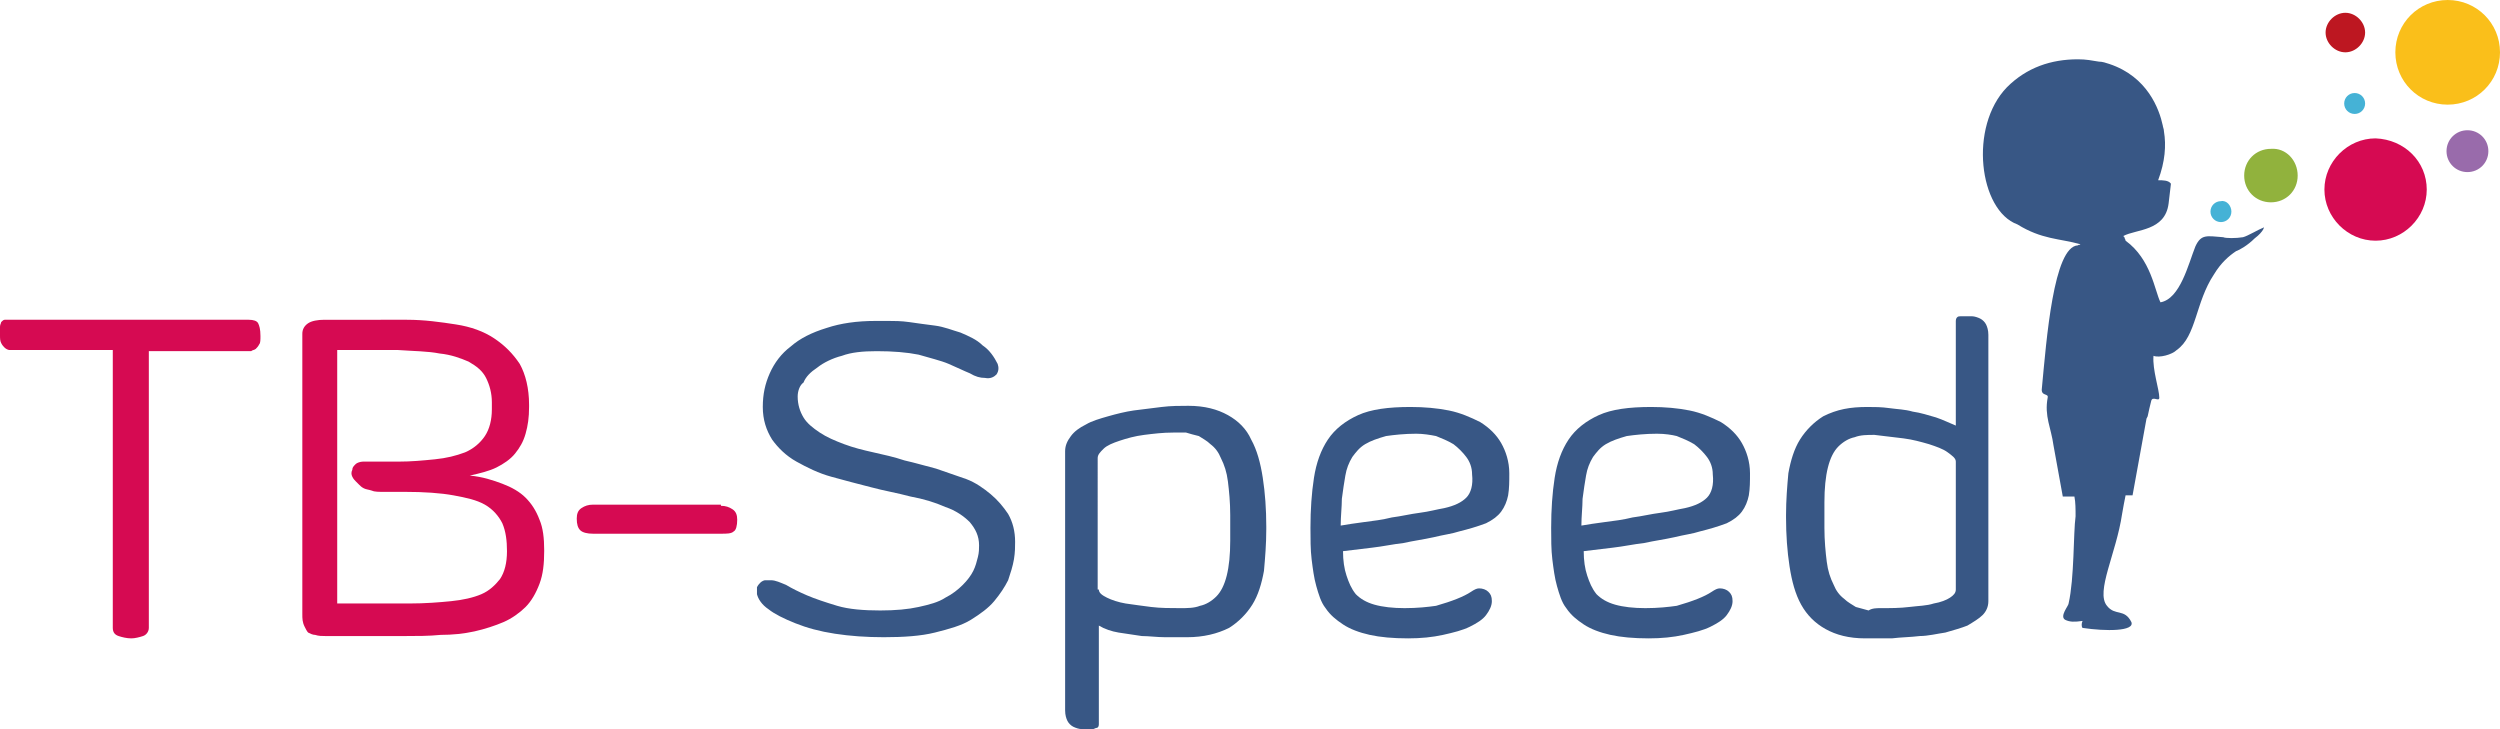 <?xml version="1.0" encoding="utf-8"?>
<!-- Generator: Adobe Illustrator 20.0.0, SVG Export Plug-In . SVG Version: 6.00 Build 0)  -->
<svg version="1.1" id="Calque_1" xmlns="http://www.w3.org/2000/svg" xmlns:xlink="http://www.w3.org/1999/xlink" x="0px" y="0px"
	 viewBox="0 0 215 62.7" style="enable-background:new 0 0 215 62.7;" xml:space="preserve">
<style type="text/css">
	.st0{clip-path:url(#SVGID_2_);fill:#D60A52;}
	.st1{clip-path:url(#SVGID_2_);fill:#385785;}
	.st2{clip-path:url(#SVGID_2_);fill:#91B23D;}
	.st3{clip-path:url(#SVGID_2_);fill:#FABF1A;}
	.st4{clip-path:url(#SVGID_2_);fill:#BD1721;}
	.st5{clip-path:url(#SVGID_2_);fill:#996BAB;}
	.st6{clip-path:url(#SVGID_2_);fill:#45B2D6;}
</style>
<g>
	<defs>
		<rect id="SVGID_1_" width="215" height="62.7"/>
	</defs>
	<clipPath id="SVGID_2_">
		<use xlink:href="#SVGID_1_"  style="overflow:visible;"/>
	</clipPath>
	<path class="st0" d="M21.4,27.5c0.4,0,0.7,0.1,0.8,0.3c0.1,0.2,0.2,0.5,0.2,1.1c0,0.3,0,0.6-0.1,0.7c-0.1,0.2-0.2,0.3-0.3,0.4
		c-0.1,0.1-0.3,0.1-0.4,0.2c-0.1,0-0.2,0-0.3,0h-8.5v23.8c0,0.3-0.2,0.6-0.5,0.7c-0.3,0.1-0.7,0.2-1,0.2c-0.4,0-0.8-0.1-1.1-0.2
		c-0.3-0.1-0.5-0.3-0.5-0.7V30.1H1.2c-0.1,0-0.2,0-0.4,0c-0.1,0-0.3-0.1-0.4-0.2c-0.1-0.1-0.2-0.2-0.3-0.4C0,29.3,0,29.1,0,28.8
		c0-0.3,0-0.5,0-0.7c0-0.2,0.1-0.3,0.1-0.4c0.1-0.1,0.2-0.2,0.3-0.2c0.1,0,0.3,0,0.5,0H21.4z"/>
	<path class="st0" d="M34.2,39.7c1.2,0,2.2-0.1,3.2-0.2c1-0.1,1.8-0.3,2.6-0.6c0.7-0.3,1.3-0.8,1.7-1.4c0.4-0.6,0.6-1.4,0.6-2.3
		v-0.6c0-0.8-0.2-1.5-0.5-2.1c-0.3-0.6-0.8-1-1.5-1.4c-0.7-0.3-1.5-0.6-2.5-0.7c-1-0.2-2.2-0.2-3.6-0.3H29v21.8h6.2
		c1.4,0,2.6-0.1,3.6-0.2c1-0.1,1.9-0.3,2.6-0.6c0.7-0.3,1.2-0.8,1.6-1.3c0.4-0.6,0.6-1.4,0.6-2.4c0-0.9-0.1-1.7-0.4-2.4
		c-0.3-0.6-0.8-1.2-1.5-1.6C41,43,40.1,42.8,39,42.6c-1.1-0.2-2.5-0.3-4.2-0.3H33c-0.4,0-0.8,0-1-0.1c-0.3-0.1-0.5-0.1-0.7-0.2
		c-0.2-0.1-0.3-0.2-0.4-0.3c-0.1-0.1-0.2-0.2-0.3-0.3c-0.1-0.1-0.2-0.2-0.3-0.4c-0.1-0.2-0.1-0.4,0-0.6c0-0.2,0.1-0.3,0.3-0.5
		c0.1-0.1,0.4-0.2,0.6-0.2H34.2z M34.5,27.5c0.1,0,0.2,0,0.2,0H35c1.5,0,2.9,0.2,4.2,0.4c1.3,0.2,2.4,0.6,3.3,1.2
		c0.9,0.6,1.6,1.3,2.2,2.2c0.5,0.9,0.8,2.1,0.8,3.5V35c0,0.9-0.1,1.6-0.3,2.3c-0.2,0.7-0.5,1.2-0.9,1.7c-0.4,0.5-1,0.9-1.6,1.2
		c-0.6,0.3-1.4,0.5-2.3,0.7c1.1,0.1,2,0.4,2.8,0.7c0.8,0.3,1.5,0.7,2,1.2c0.5,0.5,0.9,1.1,1.2,1.9c0.3,0.7,0.4,1.6,0.4,2.6v0.1
		c0,1.1-0.1,2-0.4,2.8c-0.3,0.8-0.7,1.5-1.2,2c-0.5,0.5-1.2,1-1.9,1.3c-0.7,0.3-1.6,0.6-2.5,0.8c-0.9,0.2-1.9,0.3-2.9,0.3
		c-1,0.1-2.1,0.1-3.1,0.1h-6.8c-0.3,0-0.6,0-0.9-0.1c-0.2,0-0.4-0.1-0.6-0.2c-0.1-0.1-0.2-0.3-0.3-0.5C26,53.5,26,53.2,26,52.8V28.7
		c0-0.4,0.2-0.7,0.5-0.9c0.3-0.2,0.8-0.3,1.4-0.3H34.5z"/>
	<path class="st0" d="M62,43.5c0.4,0,0.7,0.1,1,0.3c0.3,0.2,0.4,0.5,0.4,0.9c0,0.5-0.1,0.9-0.3,1c-0.2,0.2-0.6,0.2-1.1,0.2h-11
		c-0.5,0-0.9-0.1-1.1-0.3c-0.2-0.2-0.3-0.5-0.3-1c0-0.4,0.1-0.7,0.4-0.9c0.3-0.2,0.6-0.3,1-0.3H62z"/>
	<path class="st1" d="M68.6,34.1c0,0.7,0.2,1.3,0.5,1.8c0.3,0.5,0.8,0.9,1.4,1.3c0.6,0.4,1.3,0.7,2.1,1c0.8,0.3,1.6,0.5,2.5,0.7
		c0.9,0.2,1.8,0.4,2.7,0.7c0.9,0.2,1.9,0.5,2.7,0.7c0.9,0.3,1.7,0.6,2.6,0.9c0.8,0.3,1.5,0.8,2.1,1.3c0.6,0.5,1.1,1.1,1.5,1.7
		c0.4,0.7,0.6,1.5,0.6,2.4c0,0.4,0,0.9-0.1,1.5c-0.1,0.6-0.3,1.2-0.5,1.8c-0.3,0.6-0.7,1.2-1.2,1.8c-0.5,0.6-1.2,1.1-2,1.6
		c-0.8,0.5-1.9,0.8-3.1,1.1c-1.2,0.3-2.7,0.4-4.4,0.4c-1.5,0-2.9-0.1-4.2-0.3c-1.3-0.2-2.4-0.5-3.4-0.9c-1-0.4-1.8-0.8-2.3-1.2
		c-0.6-0.4-0.9-0.9-1-1.3c0-0.3,0-0.5,0-0.6c0.1-0.2,0.2-0.3,0.3-0.4c0.1-0.1,0.3-0.2,0.4-0.2c0.2,0,0.3,0,0.5,0
		c0.4,0,0.8,0.2,1.3,0.4c0.5,0.3,1.1,0.6,1.8,0.9c0.7,0.3,1.6,0.6,2.6,0.9c1,0.3,2.3,0.4,3.7,0.4c1.3,0,2.4-0.1,3.3-0.3
		c0.9-0.2,1.7-0.4,2.3-0.8c0.6-0.3,1.1-0.7,1.5-1.1c0.4-0.4,0.7-0.8,0.9-1.2c0.2-0.4,0.3-0.8,0.4-1.2c0.1-0.4,0.1-0.7,0.1-1
		c0-0.8-0.3-1.4-0.8-2c-0.5-0.5-1.2-1-2.1-1.3c-0.9-0.4-1.9-0.7-3-0.9c-1.1-0.3-2.3-0.5-3.4-0.8c-1.2-0.3-2.3-0.6-3.4-0.9
		c-1.1-0.3-2.1-0.8-3-1.3c-0.9-0.5-1.6-1.2-2.1-1.9c-0.5-0.8-0.8-1.7-0.8-2.8c0-1.1,0.2-2,0.6-2.9c0.4-0.9,1-1.7,1.8-2.3
		c0.8-0.7,1.8-1.2,3.1-1.6c1.2-0.4,2.6-0.6,4.2-0.6c0.2,0,0.6,0,1.1,0c0.5,0,1.1,0,1.8,0.1c0.7,0.1,1.4,0.2,2.2,0.3
		c0.8,0.1,1.5,0.4,2.2,0.6c0.7,0.3,1.4,0.6,1.9,1.1c0.6,0.4,1,1,1.3,1.6c0.1,0.3,0.1,0.6-0.1,0.9c-0.2,0.2-0.5,0.4-1,0.3
		c-0.4,0-0.8-0.1-1.3-0.4c-0.5-0.2-1.1-0.5-1.8-0.8c-0.7-0.3-1.6-0.5-2.6-0.8c-1-0.2-2.2-0.3-3.6-0.3c-1.2,0-2.2,0.1-3,0.4
		c-0.8,0.2-1.6,0.6-2.1,1c-0.6,0.4-1,0.8-1.2,1.3C68.8,33.1,68.6,33.6,68.6,34.1"/>
	<path class="st1" d="M94.5,50.7c0,0.3,0.3,0.5,0.7,0.7c0.4,0.2,1,0.4,1.6,0.5c0.7,0.1,1.4,0.2,2.2,0.3c0.8,0.1,1.7,0.1,2.5,0.1
		c0.6,0,1.2,0,1.7-0.2c0.5-0.1,1-0.4,1.4-0.8c0.4-0.4,0.7-1,0.9-1.8c0.2-0.8,0.3-1.8,0.3-3v-2.2c0-1.1-0.1-2.1-0.2-2.9
		c-0.1-0.8-0.3-1.4-0.6-2c-0.2-0.5-0.5-0.9-0.9-1.2c-0.3-0.3-0.7-0.5-1-0.7c-0.4-0.1-0.8-0.2-1.1-0.3c-0.4,0-0.8,0-1.1,0
		c-0.9,0-1.7,0.1-2.5,0.2c-0.8,0.1-1.5,0.3-2.1,0.5c-0.6,0.2-1.1,0.4-1.4,0.7c-0.3,0.3-0.5,0.5-0.5,0.8V50.7z M102.1,54.8
		c-0.6,0-1.2,0-1.9,0c-0.7,0-1.4-0.1-2-0.1c-0.7-0.1-1.3-0.2-2-0.3c-0.6-0.1-1.2-0.3-1.7-0.6v7.9c0,0.3,0,0.5,0,0.6
		c0,0.2-0.1,0.3-0.2,0.3s-0.2,0.1-0.3,0.1c-0.1,0-0.3,0-0.4,0c-0.2,0-0.4,0-0.6,0c-0.2,0-0.5-0.1-0.7-0.2c-0.2-0.1-0.4-0.3-0.5-0.5
		c-0.1-0.2-0.2-0.5-0.2-0.9V38.8c0-0.5,0.2-0.9,0.5-1.3c0.3-0.4,0.7-0.7,1.3-1c0.5-0.3,1.2-0.5,1.9-0.7c0.7-0.2,1.5-0.4,2.2-0.5
		c0.8-0.1,1.6-0.2,2.4-0.3c0.8-0.1,1.6-0.1,2.3-0.1c1.4,0,2.5,0.3,3.4,0.8c0.9,0.5,1.6,1.2,2,2.1c0.5,0.9,0.8,2,1,3.3
		c0.2,1.3,0.3,2.7,0.3,4.2v0.2c0,1.3-0.1,2.5-0.2,3.6c-0.2,1.1-0.5,2.1-1,2.9c-0.5,0.8-1.2,1.5-2,2
		C104.7,54.5,103.5,54.8,102.1,54.8"/>
	<path class="st1" d="M121.8,37.3c-1,0-1.9,0.1-2.6,0.2c-0.7,0.2-1.3,0.4-1.8,0.7c-0.5,0.3-0.8,0.7-1.1,1.1c-0.3,0.5-0.5,1-0.6,1.6
		c-0.1,0.6-0.2,1.2-0.3,2c0,0.7-0.1,1.5-0.1,2.3c0.6-0.1,1.2-0.2,2-0.3c0.8-0.1,1.6-0.2,2.4-0.4c0.8-0.1,1.6-0.3,2.4-0.4
		c0.8-0.1,1.5-0.3,2.1-0.4c0.9-0.2,1.5-0.5,1.9-0.9c0.4-0.4,0.6-1.1,0.5-2c0-0.6-0.2-1.1-0.5-1.5c-0.3-0.4-0.7-0.8-1.1-1.1
		c-0.5-0.3-1-0.5-1.5-0.7C123,37.4,122.4,37.3,121.8,37.3 M125.5,45.7c-0.6,0.2-1.4,0.3-2.2,0.5c-0.9,0.2-1.7,0.3-2.6,0.5
		c-0.9,0.1-1.8,0.3-2.7,0.4c-0.9,0.1-1.7,0.2-2.5,0.3c0,0.8,0.1,1.5,0.3,2.1c0.2,0.6,0.4,1.1,0.8,1.6c0.4,0.4,0.9,0.7,1.6,0.9
		c0.7,0.2,1.6,0.3,2.6,0.3c1.1,0,2-0.1,2.7-0.2c0.7-0.2,1.3-0.4,1.8-0.6c0.5-0.2,0.9-0.4,1.2-0.6c0.3-0.2,0.5-0.3,0.7-0.3
		c0.3,0,0.6,0.1,0.8,0.3c0.2,0.2,0.3,0.4,0.3,0.8c0,0.4-0.2,0.8-0.5,1.2c-0.3,0.4-0.8,0.7-1.4,1c-0.6,0.3-1.4,0.5-2.3,0.7
		c-0.9,0.2-1.9,0.3-3,0.3c-1.3,0-2.4-0.1-3.3-0.3c-0.9-0.2-1.7-0.5-2.3-0.9c-0.6-0.4-1.1-0.8-1.5-1.4c-0.4-0.5-0.6-1.2-0.8-1.9
		c-0.2-0.7-0.3-1.5-0.4-2.3c-0.1-0.8-0.1-1.8-0.1-2.7c0-1.6,0.1-3,0.3-4.3c0.2-1.3,0.6-2.4,1.2-3.3c0.6-0.9,1.5-1.6,2.6-2.1
		c1.1-0.5,2.6-0.7,4.5-0.7c1.2,0,2.3,0.1,3.3,0.3c1,0.2,1.9,0.6,2.7,1c0.8,0.5,1.4,1.1,1.8,1.8c0.4,0.7,0.7,1.6,0.7,2.6
		c0,0.7,0,1.3-0.1,1.9c-0.1,0.5-0.3,1-0.6,1.4c-0.3,0.4-0.7,0.7-1.3,1C127,45.3,126.3,45.5,125.5,45.7"/>
	<path class="st1" d="M142.5,37.3c-1,0-1.9,0.1-2.6,0.2c-0.7,0.2-1.3,0.4-1.8,0.7c-0.5,0.3-0.8,0.7-1.1,1.1c-0.3,0.5-0.5,1-0.6,1.6
		c-0.1,0.6-0.2,1.2-0.3,2c0,0.7-0.1,1.5-0.1,2.3c0.6-0.1,1.2-0.2,2-0.3c0.8-0.1,1.6-0.2,2.4-0.4c0.8-0.1,1.6-0.3,2.4-0.4
		c0.8-0.1,1.5-0.3,2.1-0.4c0.9-0.2,1.5-0.5,1.9-0.9c0.4-0.4,0.6-1.1,0.5-2c0-0.6-0.2-1.1-0.5-1.5c-0.3-0.4-0.7-0.8-1.1-1.1
		c-0.5-0.3-1-0.5-1.5-0.7C143.8,37.4,143.2,37.3,142.5,37.3 M146.2,45.7c-0.6,0.2-1.4,0.3-2.2,0.5c-0.9,0.2-1.7,0.3-2.6,0.5
		c-0.9,0.1-1.8,0.3-2.7,0.4c-0.9,0.1-1.7,0.2-2.5,0.3c0,0.8,0.1,1.5,0.3,2.1c0.2,0.6,0.4,1.1,0.8,1.6c0.4,0.4,0.9,0.7,1.6,0.9
		c0.7,0.2,1.6,0.3,2.6,0.3c1.1,0,2-0.1,2.7-0.2c0.7-0.2,1.3-0.4,1.8-0.6c0.5-0.2,0.9-0.4,1.2-0.6c0.3-0.2,0.5-0.3,0.7-0.3
		c0.3,0,0.6,0.1,0.8,0.3c0.2,0.2,0.3,0.4,0.3,0.8c0,0.4-0.2,0.8-0.5,1.2c-0.3,0.4-0.8,0.7-1.4,1c-0.6,0.3-1.4,0.5-2.3,0.7
		c-0.9,0.2-1.9,0.3-3,0.3c-1.3,0-2.4-0.1-3.3-0.3c-0.9-0.2-1.7-0.5-2.3-0.9c-0.6-0.4-1.1-0.8-1.5-1.4c-0.4-0.5-0.6-1.2-0.8-1.9
		c-0.2-0.7-0.3-1.5-0.4-2.3c-0.1-0.8-0.1-1.8-0.1-2.7c0-1.6,0.1-3,0.3-4.3c0.2-1.3,0.6-2.4,1.2-3.3c0.6-0.9,1.5-1.6,2.6-2.1
		c1.1-0.5,2.6-0.7,4.5-0.7c1.2,0,2.3,0.1,3.3,0.3c1,0.2,1.9,0.6,2.7,1c0.8,0.5,1.4,1.1,1.8,1.8c0.4,0.7,0.7,1.6,0.7,2.6
		c0,0.7,0,1.3-0.1,1.9c-0.1,0.5-0.3,1-0.6,1.4c-0.3,0.4-0.7,0.7-1.3,1C147.7,45.3,147,45.5,146.2,45.7"/>
	<path class="st1" d="M161.7,52.3c0.9,0,1.7,0,2.5-0.1c0.8-0.1,1.5-0.1,2.1-0.3c0.6-0.1,1.1-0.3,1.4-0.5c0.3-0.2,0.5-0.4,0.5-0.7
		V39.7c0-0.3-0.3-0.5-0.7-0.8c-0.4-0.3-1-0.5-1.6-0.7c-0.7-0.2-1.4-0.4-2.2-0.5c-0.8-0.1-1.7-0.2-2.5-0.3c-0.6,0-1.2,0-1.7,0.2
		c-0.5,0.1-1,0.4-1.4,0.8c-0.4,0.4-0.7,1-0.9,1.8c-0.2,0.8-0.3,1.8-0.3,3l0,2.2c0,1.1,0.1,2.1,0.2,2.9c0.1,0.8,0.3,1.4,0.6,2
		c0.2,0.5,0.5,0.9,0.9,1.2c0.3,0.3,0.7,0.5,1,0.7c0.4,0.1,0.7,0.2,1.1,0.3C161,52.3,161.4,52.3,161.7,52.3 M160.6,35
		c0.6,0,1.2,0,1.9,0.1c0.7,0.1,1.3,0.1,2,0.3c0.7,0.1,1.3,0.3,2,0.5c0.6,0.2,1.2,0.5,1.7,0.7v-8.4c0-0.3,0-0.5,0-0.6
		c0-0.2,0.1-0.3,0.1-0.3c0.1-0.1,0.2-0.1,0.3-0.1c0.1,0,0.3,0,0.4,0c0.2,0,0.4,0,0.6,0c0.2,0,0.5,0.1,0.7,0.2
		c0.2,0.1,0.4,0.3,0.5,0.5c0.1,0.2,0.2,0.5,0.2,0.9v22.9c0,0.5-0.2,0.9-0.5,1.2c-0.3,0.3-0.8,0.6-1.3,0.9c-0.5,0.2-1.2,0.4-1.9,0.6
		c-0.7,0.1-1.5,0.3-2.2,0.3c-0.8,0.1-1.6,0.1-2.4,0.2c-0.8,0-1.6,0-2.3,0c-1.4,0-2.5-0.3-3.4-0.8c-0.9-0.5-1.6-1.2-2.1-2.1
		c-0.5-0.9-0.8-2-1-3.3c-0.2-1.3-0.3-2.7-0.3-4.2v-0.2c0-1.3,0.1-2.5,0.2-3.6c0.2-1.1,0.5-2.1,1-2.9c0.5-0.8,1.2-1.5,2-2
		C158,35.2,159.1,35,160.6,35"/>
	<path class="st2" d="M197.6,15.1c0,1.3-1,2.3-2.3,2.3c-1.3,0-2.3-1-2.3-2.3c0-1.3,1-2.3,2.3-2.3C196.6,12.7,197.6,13.8,197.6,15.1"
		/>
	<path class="st3" d="M215,4.5c0,2.5-2,4.5-4.5,4.5c-2.5,0-4.5-2-4.5-4.5c0-2.5,2-4.5,4.5-4.5C213,0,215,2,215,4.5"/>
	<path class="st0" d="M208.7,16.3c0,2.4-2,4.4-4.4,4.4c-2.4,0-4.4-2-4.4-4.4c0-2.4,2-4.4,4.4-4.4C206.8,12,208.7,13.9,208.7,16.3"/>
	<path class="st4" d="M203.4,2.8c0,0.9-0.8,1.7-1.7,1.7c-0.9,0-1.7-0.8-1.7-1.7c0-0.9,0.8-1.7,1.7-1.7
		C202.6,1.1,203.4,1.9,203.4,2.8"/>
	<path class="st5" d="M214,13c0,1-0.8,1.8-1.8,1.8c-1,0-1.8-0.8-1.8-1.8c0-1,0.8-1.8,1.8-1.8C213.2,11.2,214,12,214,13"/>
	<path class="st6" d="M203.4,8.9c0,0.5-0.4,0.9-0.9,0.9s-0.9-0.4-0.9-0.9c0-0.5,0.4-0.9,0.9-0.9S203.4,8.4,203.4,8.9"/>
	<path class="st6" d="M191.9,18.2c0,0.5-0.4,0.9-0.9,0.9c-0.5,0-0.9-0.4-0.9-0.9c0-0.5,0.4-0.9,0.9-0.9
		C191.5,17.2,191.9,17.7,191.9,18.2"/>
	<path class="st1" d="M194.6,19.6c-0.3,0.1-1.3,0.7-1.7,0.8c-0.6,0.1-1.5,0.1-1.7,0c-1.4-0.1-1.9-0.3-2.4,0.8
		c-0.6,1.5-1.3,4.5-3,4.8c-0.5-1-0.8-3.7-3-5.3v0c0-0.1-0.1-0.2-0.1-0.3c0,0-0.1-0.1-0.1-0.1c1.1-0.6,3.6-0.4,3.9-2.8l0.2-1.7
		c-0.2-0.3-0.7-0.3-1.1-0.3c0.6-1.6,0.7-3,0.5-4.2c0,0,0,0,0,0c0-0.2-0.1-0.4-0.1-0.5c-0.3-1.4-1.3-4.2-4.6-5.3
		c-0.3-0.1-0.6-0.2-0.9-0.2c-0.6-0.1-1.1-0.2-1.8-0.2c-2.3,0-4.4,0.7-6.1,2.4c-3.3,3.4-2.4,10.6,0.9,11.8c2.1,1.3,3.6,1.2,5.4,1.7
		c0,0.1-0.1,0-0.2,0.1c-2.1,0.1-2.7,8.1-3.1,12.3c-0.1,0.7,0.6,0.4,0.5,0.8c-0.3,1.6,0.3,2.6,0.5,4.1l0.8,4.4h1
		c0.1,0.5,0.1,1.1,0.1,1.7c-0.2,1.5-0.1,5.3-0.6,7.5c0,0.2-0.8,1.1-0.3,1.4c0.4,0.2,0.8,0.2,1.5,0.1c-0.1,0.2-0.1,0.5,0,0.6
		c2,0.3,4.5,0.3,4.2-0.5c-0.6-1.2-1.4-0.5-2.1-1.4c-1-1.2,0.8-4.5,1.3-7.9c0.1-0.6,0.2-1.1,0.3-1.6h0.6l1.2-6.6l0.1-0.2
		c0.1-0.5,0.2-0.9,0.3-1.3c0.1-0.5,0.7,0.1,0.7-0.3c0-0.7-0.6-2.4-0.5-3.6c0.5,0.2,1.6-0.1,2-0.5c1.7-1.2,1.6-4.1,3.2-6.5
		c0.6-1,1.3-1.6,1.9-2c0.3-0.1,1-0.5,1.6-1.1C194.7,19.9,194.8,19.4,194.6,19.6"/>
</g>
</svg>
